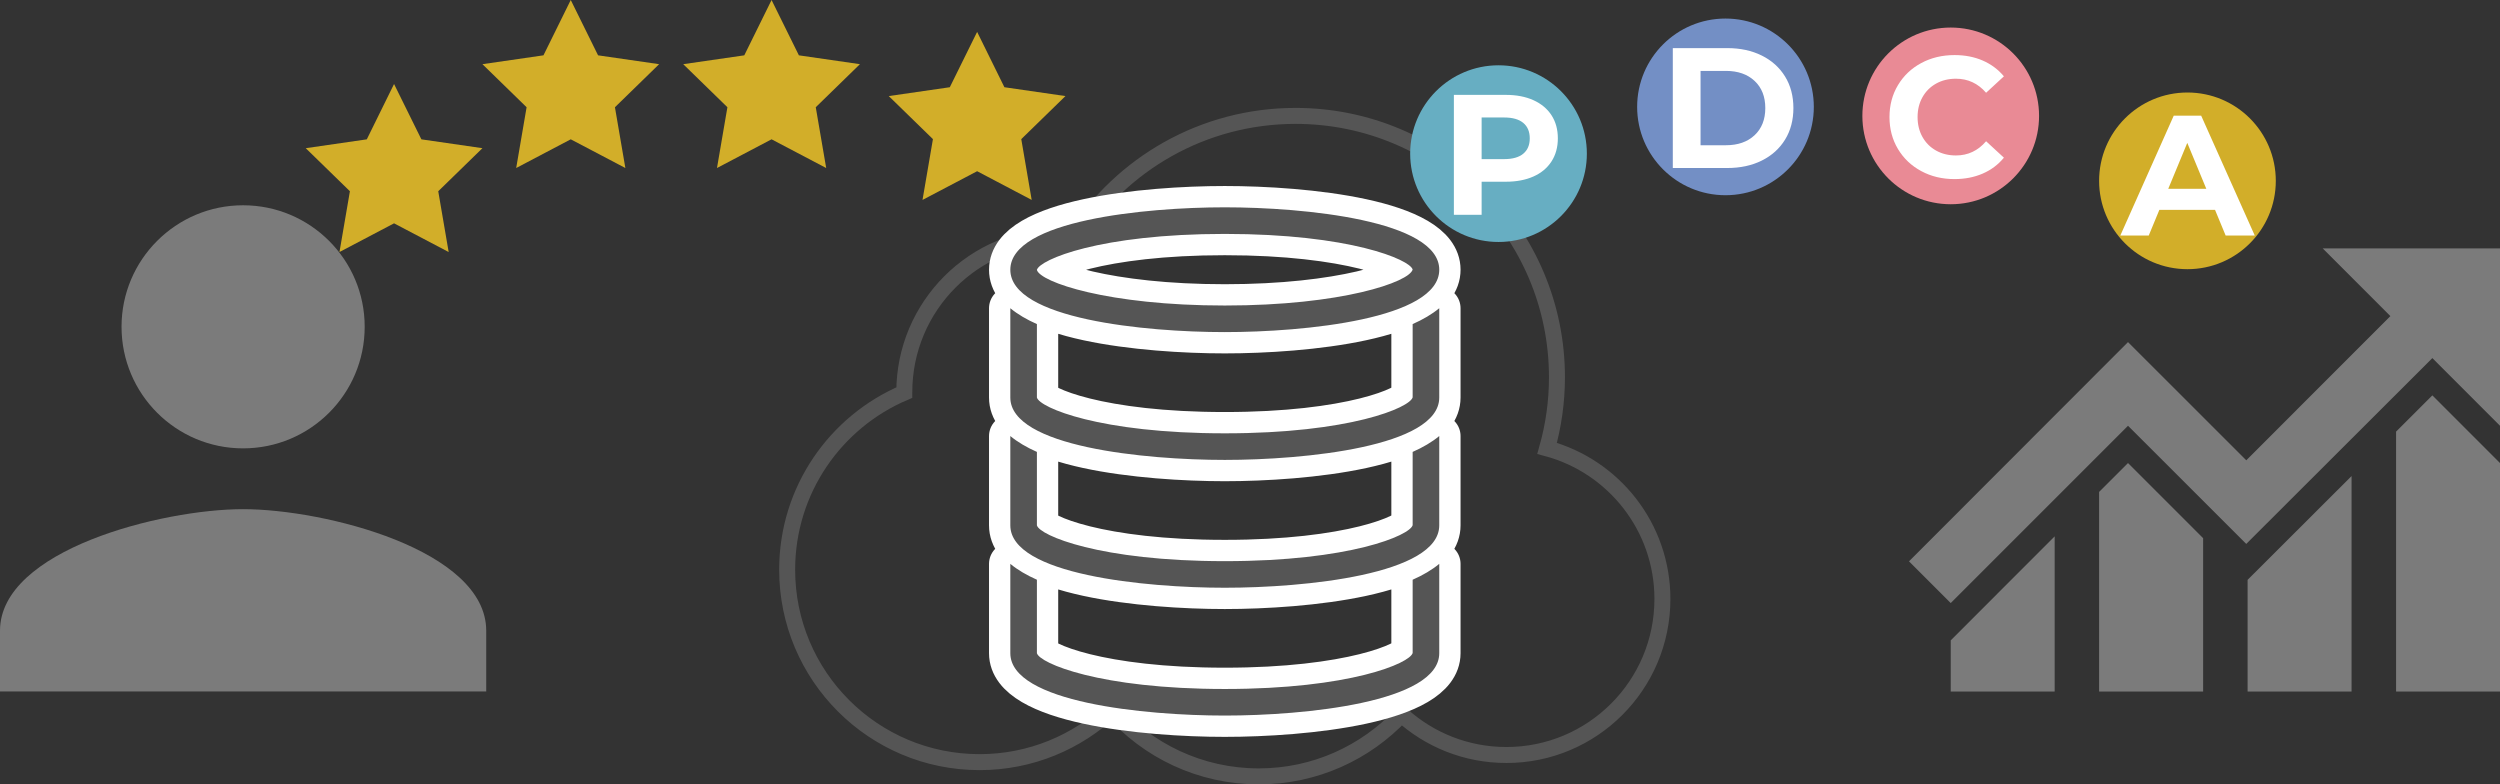 <?xml version="1.0" encoding="utf-8"?>
<!-- Generator: Adobe Illustrator 15.1.0, SVG Export Plug-In . SVG Version: 6.00 Build 0)  -->
<!DOCTYPE svg PUBLIC "-//W3C//DTD SVG 1.1//EN" "http://www.w3.org/Graphics/SVG/1.1/DTD/svg11.dtd">
<svg version="1.1" id="obj" xmlns="http://www.w3.org/2000/svg" xmlns:xlink="http://www.w3.org/1999/xlink" x="0px" y="0px"
	 width="350px" height="109.813px" viewBox="0 0 350 109.813" enable-background="new 0 0 350 109.813" xml:space="preserve">
<rect x="0" y="0" width="350" height="109.813" fill="#333333" stroke="none"/>
<g>
	<path fill="none" stroke="#555555" stroke-width="2.236" stroke-miterlimit="10" d="M216.596,62.771
		c0.891-3.167,1.378-6.498,1.378-9.95c0-20.211-16.383-36.595-36.594-36.595c-12.977,0-24.361,6.755-30.863,16.932
		c-0.682-0.063-1.373-0.099-2.074-0.099c-12.062,0-21.841,9.778-21.841,21.843c0,0.021,0,0.042,0,0.062
		c-9.642,4.105-16.4,13.66-16.4,24.796c0,14.88,12.061,26.94,26.94,26.94c7.158,0,13.657-2.797,18.485-7.352
		c5.023,5.727,12.385,9.347,20.603,9.347c7.88,0,14.982-3.334,19.98-8.664c3.881,3.525,9.031,5.67,14.684,5.67
		c12.061,0,21.844-9.78,21.844-21.845C232.739,73.768,225.892,65.278,216.596,62.771z"/>
	<g>
		<polygon fill="#7B7B7B" points="273.102,89.653 273.102,96.81 287.653,96.81 287.653,75.09 		"/>
		<polygon fill="#7B7B7B" points="340.529,55.351 335.451,60.427 335.451,96.81 350,96.81 350,64.828 		"/>
		<polygon fill="#7B7B7B" points="297.921,64.828 293.876,68.866 293.876,96.81 308.437,96.81 308.437,75.346 		"/>
		<polygon fill="#7B7B7B" points="314.664,81.18 314.664,96.81 329.219,96.81 329.219,66.649 		"/>
		<path fill="#7B7B7B" d="M325.182,34.777l9.471,9.479l-20.177,20.186l-16.555-16.55L267.26,78.587l5.841,5.841l24.819-24.824
			l16.555,16.544l26.056-26.015L350,59.605V34.777H325.182z"/>
	</g>
	<g>
		
			<path fill="none" stroke="#FFFFFF" stroke-width="5.964" stroke-linecap="round" stroke-linejoin="round" stroke-miterlimit="10" d="
			M171.47,46.494c-11.153,0-30.024-1.838-30.024-8.733c0-6.896,18.872-8.737,30.024-8.737c11.15,0,30.026,1.841,30.026,8.737
			C201.496,44.656,182.62,46.494,171.47,46.494z M171.47,32.748c-17.544,0-25.924,3.604-26.307,5.04
			c0.467,1.704,9.911,4.985,26.307,4.985c16.393,0,25.838-3.281,26.301-5.04C197.394,36.352,189.013,32.748,171.47,32.748z
			 M197.771,45.371v10.258c-0.377,1.436-8.756,5.037-26.301,5.037c-17.544,0-25.924-3.602-26.303-5.011V45.371
			c-1.431-0.632-2.692-1.37-3.722-2.22v12.504c0,6.896,18.872,8.733,30.024,8.733c11.15,0,30.026-1.838,30.026-8.733V43.15
			C200.467,44,199.205,44.738,197.771,45.371z M197.771,63.267v10.256c-0.377,1.435-8.756,5.039-26.301,5.039
			c-17.544,0-25.924-3.604-26.303-5.013V63.267c-1.431-0.633-2.692-1.37-3.722-2.222v12.503c0,6.896,18.872,8.736,30.024,8.736
			c11.15,0,30.026-1.841,30.026-8.736V61.045C200.467,61.896,199.205,62.633,197.771,63.267z M197.771,81.161v10.256
			c-0.377,1.435-8.756,5.041-26.301,5.041c-17.544,0-25.924-3.606-26.303-5.013V81.161c-1.431-0.633-2.692-1.369-3.722-2.222v12.505
			c0,6.894,18.872,8.735,30.024,8.735c11.15,0,30.026-1.841,30.026-8.735V78.939C200.467,79.792,199.205,80.528,197.771,81.161z"/>
		<path fill="#555555" d="M171.47,46.494c-11.153,0-30.024-1.838-30.024-8.733c0-6.896,18.872-8.737,30.024-8.737
			c11.15,0,30.026,1.841,30.026,8.737C201.496,44.656,182.62,46.494,171.47,46.494z M171.47,32.748
			c-17.544,0-25.924,3.604-26.307,5.04c0.467,1.704,9.911,4.985,26.307,4.985c16.393,0,25.838-3.281,26.301-5.04
			C197.394,36.352,189.013,32.748,171.47,32.748z M197.771,45.371v10.258c-0.377,1.436-8.756,5.037-26.301,5.037
			c-17.544,0-25.924-3.602-26.303-5.011V45.371c-1.431-0.632-2.692-1.37-3.722-2.22v12.504c0,6.896,18.872,8.733,30.024,8.733
			c11.15,0,30.026-1.838,30.026-8.733V43.15C200.467,44,199.205,44.738,197.771,45.371z M197.771,63.267v10.256
			c-0.377,1.435-8.756,5.039-26.301,5.039c-17.544,0-25.924-3.604-26.303-5.013V63.267c-1.431-0.633-2.692-1.37-3.722-2.222v12.503
			c0,6.896,18.872,8.736,30.024,8.736c11.15,0,30.026-1.841,30.026-8.736V61.045C200.467,61.896,199.205,62.633,197.771,63.267z
			 M197.771,81.161v10.256c-0.377,1.435-8.756,5.041-26.301,5.041c-17.544,0-25.924-3.606-26.303-5.013V81.161
			c-1.431-0.633-2.692-1.369-3.722-2.222v12.505c0,6.894,18.872,8.735,30.024,8.735c11.15,0,30.026-1.841,30.026-8.735V78.939
			C200.467,79.792,199.205,80.528,197.771,81.161z"/>
	</g>
	<g>
		<polygon fill="#D2AE29" points="55.167,11.76 58.993,19.508 67.54,20.746 61.354,26.774 62.813,35.284 55.167,31.266 
			47.527,35.284 48.987,26.774 42.804,20.746 51.352,19.508 		"/>
	</g>
	<g>
		<polygon fill="#D2AE29" points="79.905,0 83.729,7.746 92.276,8.985 86.091,15.014 87.551,23.522 79.905,19.503 72.267,23.522 
			73.724,15.014 67.54,8.985 76.085,7.746 		"/>
	</g>
	<g>
		<polygon fill="#D2AE29" points="108.019,0.001 111.844,7.747 120.389,8.984 114.206,15.013 115.666,23.522 108.019,19.503 
			100.378,23.522 101.837,15.013 95.652,8.984 104.2,7.747 		"/>
	</g>
	<g>
		<circle fill="#67AEC2" cx="209.792" cy="21.509" r="12.368"/>
		<g>
			<path fill="#FFFFFF" d="M214.682,14.026c1.095,0.496,1.938,1.199,2.53,2.11c0.592,0.912,0.887,1.99,0.887,3.238
				c0,1.231-0.295,2.306-0.887,3.225c-0.592,0.919-1.435,1.623-2.53,2.11c-1.095,0.488-2.386,0.732-3.873,0.732h-3.381v4.628h-3.885
				V13.283h7.266C212.296,13.283,213.587,13.531,214.682,14.026z M213.255,21.52c0.607-0.504,0.911-1.219,0.911-2.146
				c0-0.943-0.304-1.667-0.911-2.17c-0.608-0.503-1.495-0.755-2.662-0.755h-3.165v5.827h3.165
				C211.76,22.275,212.647,22.023,213.255,21.52z"/>
		</g>
	</g>
	<g>
		<circle fill="#738FC5" cx="241.568" cy="14.964" r="12.367"/>
		<g>
			<path fill="#FFFFFF" d="M234.193,6.736h7.626c1.822,0,3.433,0.348,4.832,1.043c1.398,0.695,2.485,1.675,3.261,2.938
				c0.775,1.263,1.163,2.733,1.163,4.412c0,1.679-0.388,3.15-1.163,4.413c-0.776,1.263-1.863,2.242-3.261,2.937
				c-1.399,0.696-3.01,1.043-4.832,1.043h-7.626V6.736z M241.627,20.333c1.679,0,3.017-0.468,4.016-1.403s1.499-2.202,1.499-3.801
				c0-1.598-0.5-2.865-1.499-3.8s-2.337-1.403-4.016-1.403h-3.549v10.407H241.627z"/>
		</g>
	</g>
	<g>
		<path fill="#E98A95" d="M285.469,16.228c0,6.828-5.538,12.366-12.366,12.366c-6.833,0-12.371-5.538-12.371-12.366
			c0-6.833,5.538-12.371,12.371-12.371C279.931,3.857,285.469,9.395,285.469,16.228z"/>
		<g>
			<path fill="#FFFFFF" d="M268.976,23.956c-1.383-0.743-2.469-1.774-3.261-3.093c-0.791-1.319-1.187-2.809-1.187-4.472
				c0-1.662,0.396-3.153,1.187-4.472c0.792-1.319,1.878-2.35,3.261-3.093c1.383-0.743,2.938-1.115,4.664-1.115
				c1.455,0,2.77,0.256,3.945,0.767c1.175,0.512,2.162,1.248,2.962,2.207l-2.494,2.302c-1.136-1.311-2.542-1.967-4.22-1.967
				c-1.04,0-1.967,0.228-2.782,0.684c-0.815,0.456-1.45,1.091-1.906,1.906c-0.456,0.815-0.684,1.743-0.684,2.782
				c0,1.04,0.228,1.966,0.684,2.782c0.456,0.815,1.091,1.451,1.906,1.906c0.815,0.456,1.743,0.684,2.782,0.684
				c1.678,0,3.084-0.663,4.22-1.99l2.494,2.302c-0.8,0.975-1.791,1.718-2.974,2.229c-1.184,0.512-2.502,0.768-3.957,0.768
				C271.905,25.071,270.358,24.7,268.976,23.956z"/>
		</g>
	</g>
	<g>
		<path fill="#D2AE29" d="M318.612,25.319c0,6.83-5.54,12.366-12.368,12.366c-6.83,0-12.368-5.536-12.368-12.366
			c0-6.833,5.538-12.368,12.368-12.368C313.072,12.951,318.612,18.487,318.612,25.319z"/>
		<g>
			<path fill="#FFFFFF" d="M310.104,29.379h-7.793l-1.487,3.597h-3.98l7.482-16.786h3.837l7.505,16.786h-4.076L310.104,29.379z
				 M308.881,26.43l-2.662-6.427l-2.662,6.427H308.881z"/>
		</g>
	</g>
	<path fill="#7B7B7B" d="M34.032,62.771c9.401,0,17.024-7.616,17.024-17.024c0-9.389-7.624-17.008-17.024-17.008
		c-9.396,0.001-17.017,7.62-17.017,17.008C17.015,55.155,24.636,62.771,34.032,62.771z M68.071,96.808V88.3
		c0-11.324-22.68-17.017-34.039-17.017C22.678,71.283,0,76.979,0,88.303v8.505"/>
	<g>
		<polygon fill="#D2AE29" points="136.798,4.464 132.973,12.212 124.425,13.45 130.61,19.477 129.151,27.989 136.798,23.97 
			144.436,27.989 142.979,19.477 149.163,13.45 140.617,12.212 		"/>
	</g>
</g>
</svg>
